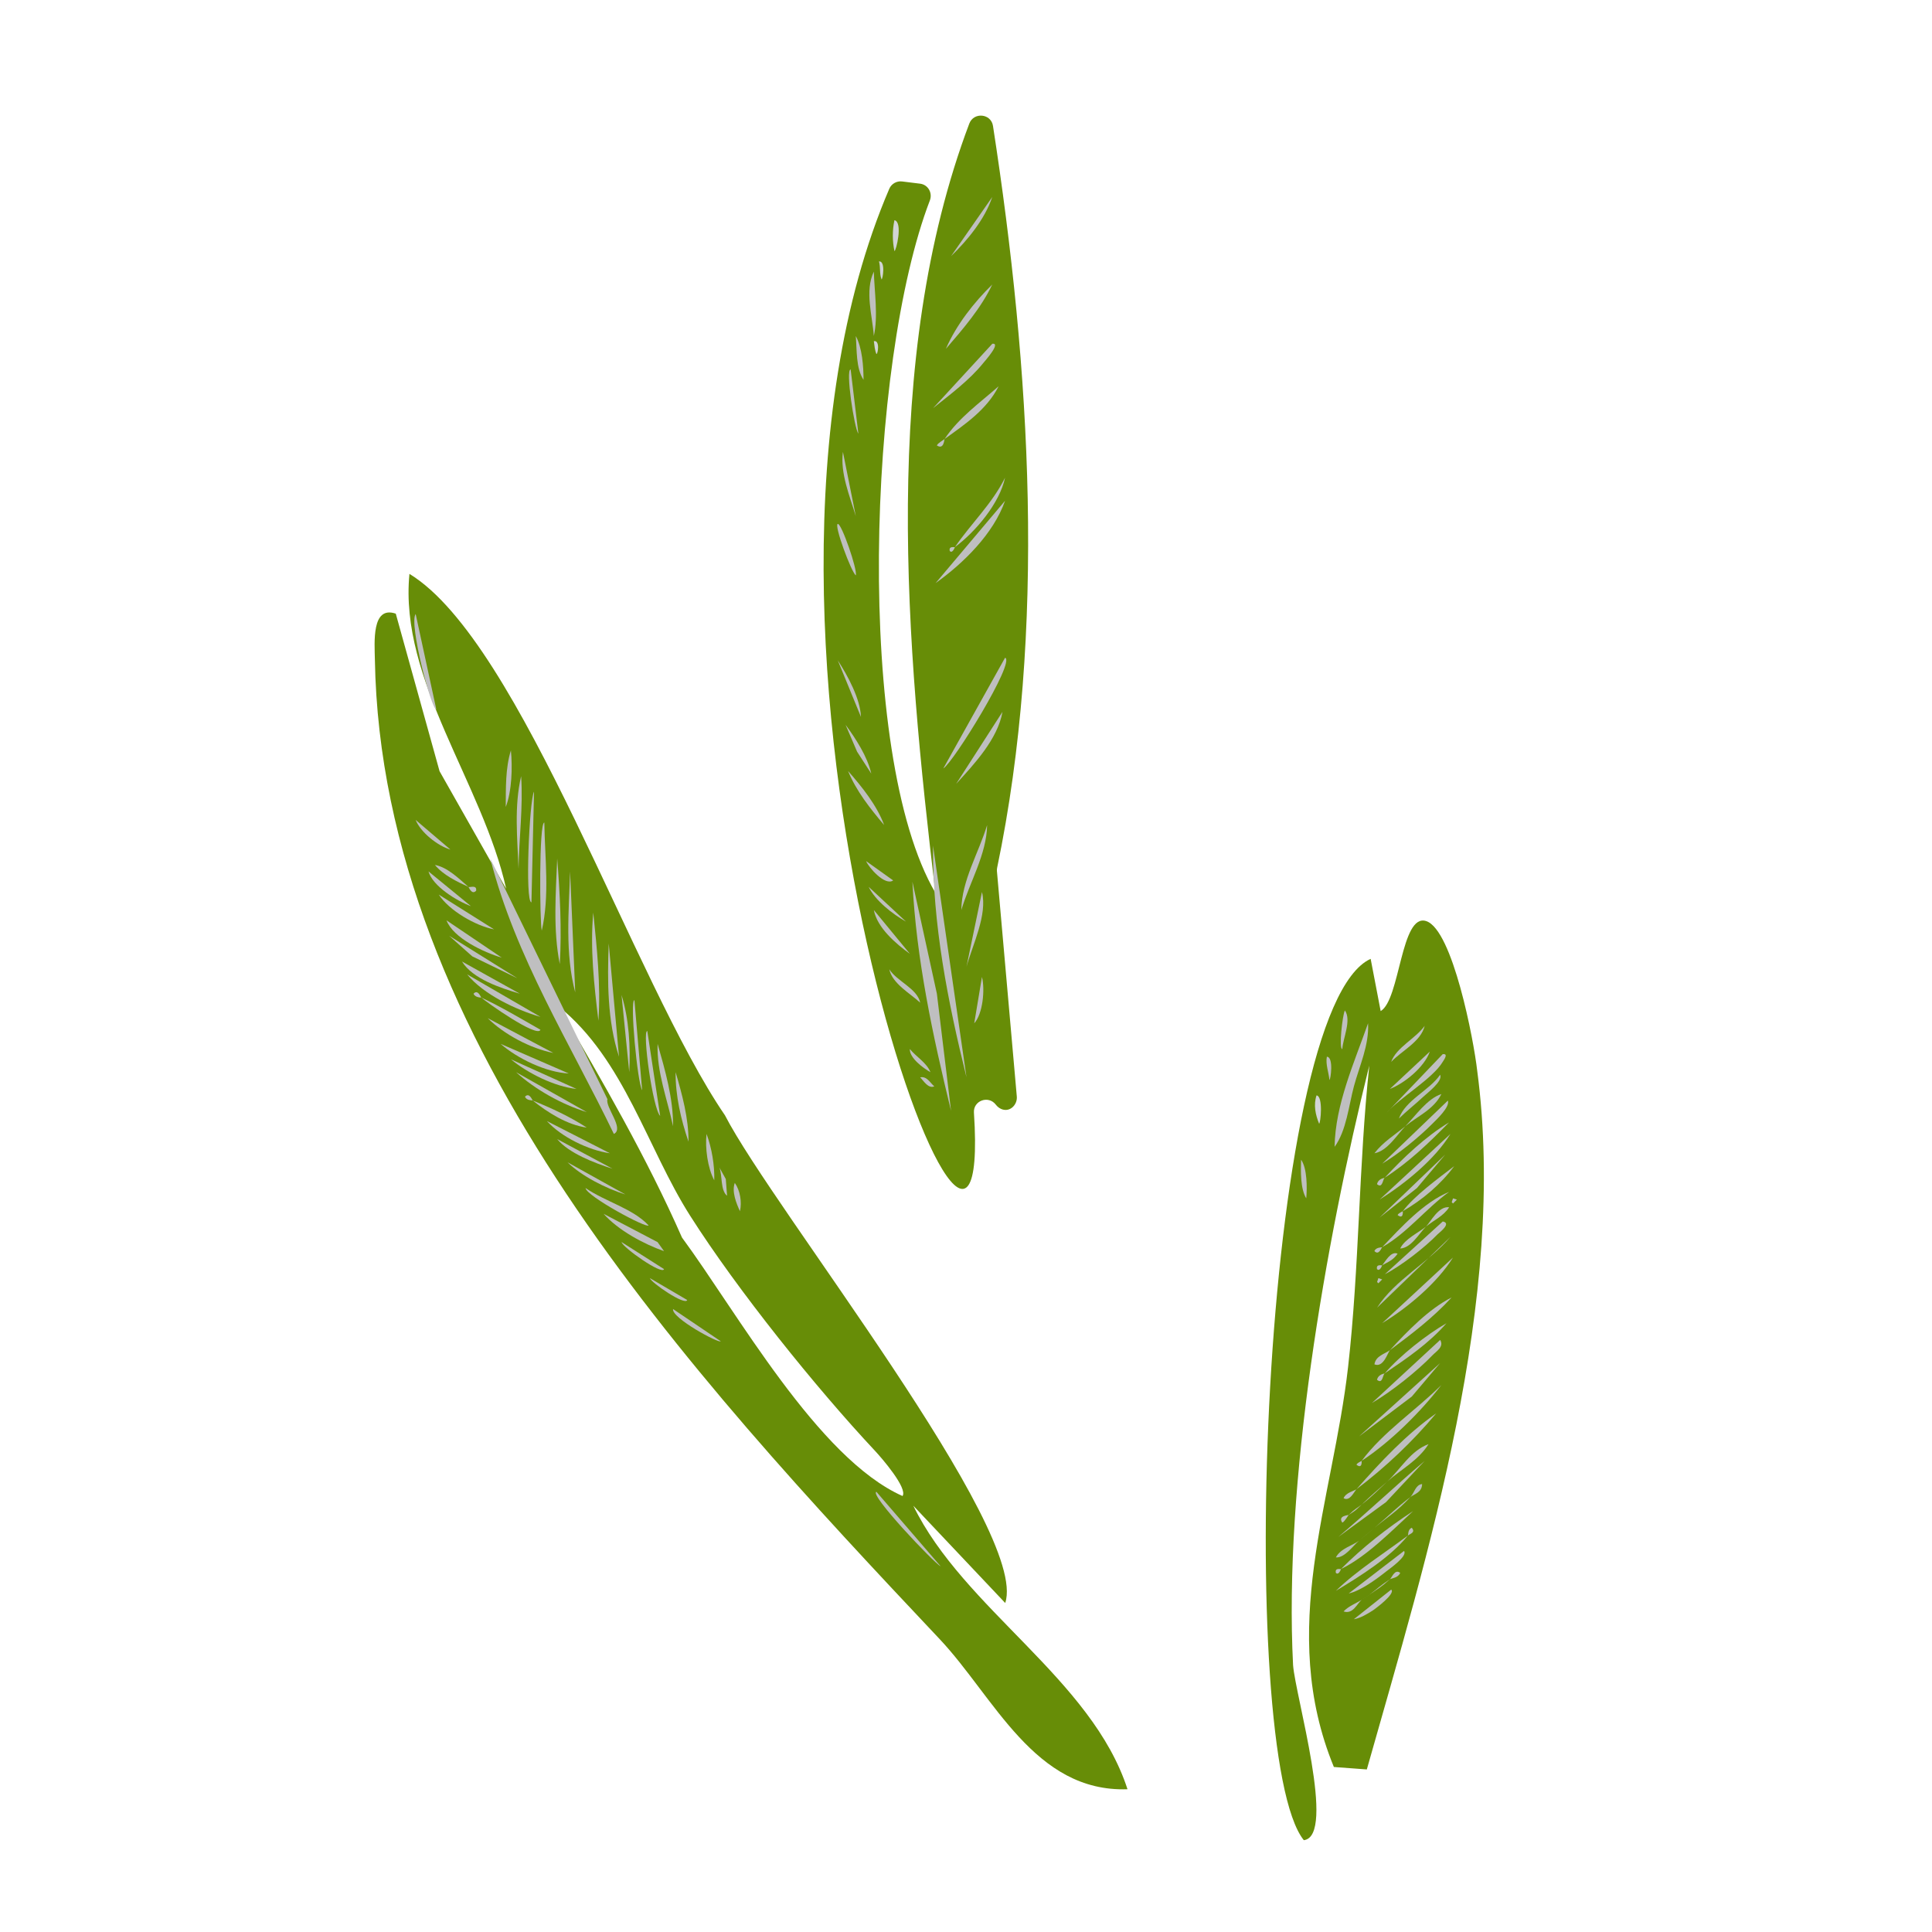<?xml version="1.0" encoding="UTF-8"?>
<svg id="Livello_1" data-name="Livello 1" xmlns="http://www.w3.org/2000/svg" viewBox="0 0 270 270">
  <defs>
    <style>
      .cls-1 {
        fill: #678d07;
      }

      .cls-2 {
        fill: #d2d5d6;
      }

      .cls-3 {
        fill: #b8beba;
      }

      .cls-4 {
        fill: #bfbfc0;
      }
    </style>
  </defs>
  <g>
    <path class="cls-1" d="M190.99,247.28l-4.58-.34c-7.9-19.26-.14-37.14,1.99-55.93,1.58-13.93,1.47-28.15,2.96-42.09-6.21,24.98-11.97,58.42-10.65,83.79.31,4.24,6.08,23.91,1.5,24.46-9.58-11.94-6.07-116.15,9.34-123.17l1.4,7.3c2.73-1.59,2.82-13.77,6.38-12.57,3.69,1.25,6.63,16.63,7.11,20.89,4.25,31.93-6.88,67.46-15.43,97.68Z"/>
    <path class="cls-1" d="M140.2,155.08c-.44-.11-.78-.37-1.05-.72-1.03-1.32-3.15-.54-3.04,1.13,2.99,45.59-38.97-65.85-11.83-129.11.3-.7,1.04-1.12,1.8-1.02l2.51.31c1.11.14,1.76,1.29,1.36,2.34-8.69,22.59-10.55,77.41.77,96.76-4.11-34.46-7.71-74.51,4.74-107.5.62-1.64,3.04-1.41,3.31.32,5.25,33.9,7.5,70.52.58,103.69-.03.15-.04.29-.03.44.21,2.44,2.24,25.37,2.78,31.53.09,1.08-.85,2.09-1.9,1.82Z"/>
    <path class="cls-1" d="M127.64,210.43c7.03,14.43,24.94,24.2,29.93,39.62-13.01.45-18.64-12.91-26.25-20.98-34.81-36.94-78.03-83.43-78.93-136.9-.04-2.35-.49-7.58,2.92-6.41l6.12,22.02,9.31,16.43c-3.26-14.69-14.98-29.15-13.52-44.01,15.68,9.56,31.38,57.1,44.09,75.66,6.79,13.17,42.59,58.02,39.17,68.16l-12.85-13.6ZM122.24,202.71c-8.2-8.76-19.18-22.41-25.78-32.79-6.03-9.47-9.19-21.82-18.34-29.23,6.09,10.45,12.25,21.04,17.19,32.26,7.63,10.33,18.99,30.87,30.82,36.12.75-1.09-2.93-5.34-3.89-6.36Z"/>
  </g>
  <g id="Oggetto_generativo" data-name="Oggetto generativo">
    <g>
      <path class="cls-4" d="M68.52,119.98l16.37,33.63c-.32,1.15,2.4,4.11.9,4.86-6.1-12.65-13.76-24.7-17.27-38.49Z"/>
      <path class="cls-4" d="M130.39,118.18l4.68,32.38c-2.62-10.6-4.75-21.39-4.68-32.38Z"/>
      <path class="cls-4" d="M127.51,123.22l3.42,15.65,1.98,16.37c-2.55-10.48-4.86-21.19-5.4-32.02Z"/>
      <path class="cls-4" d="M140.46,69.98c-1.61,4.59-5.79,8.72-9.71,11.51l9.71-11.51Z"/>
      <path class="cls-4" d="M140.46,91.92c1.5.51-7.25,14.68-8.63,15.47l8.63-15.47Z"/>
      <path class="cls-4" d="M122.48,208.48l8.99,10.43c-.93-.46-10.06-10.09-8.99-10.43Z"/>
      <path class="cls-4" d="M138.67,48.04c1.3-.17-1.04,2.42-1.26,2.7-1.92,2.38-4.63,4.4-7.01,6.3l8.27-8.99Z"/>
      <path class="cls-4" d="M76.07,114.95c.07,4.95.77,10.23-.36,15.11-.28-1.21-.4-15.11.36-15.11Z"/>
      <path class="cls-4" d="M58.09,85.81l2.88,13.31c-.66.17-3.87-12.05-2.88-13.31Z"/>
      <path class="cls-4" d="M85.07,131.85l1.44,15.83c-1.64-4.97-1.64-10.62-1.44-15.83Z"/>
      <path class="cls-4" d="M74.63,110.63l-.36,15.47c-.93,0-.29-14.3.36-15.47Z"/>
      <path class="cls-4" d="M132.01,61.35c1.96-2.97,4.94-5.06,7.55-7.37-1.65,3.28-4.76,5.36-7.55,7.37Z"/>
      <path class="cls-4" d="M82.91,127.54c.51,4.97,1.06,10.12.72,15.11-.6-4.98-1.18-10.08-.72-15.11Z"/>
      <path class="cls-4" d="M140.1,99.48c-.67,3.8-3.95,7.31-6.48,10.07l6.48-10.07Z"/>
      <path class="cls-4" d="M77.87,119.98c.38,4.86.65,9.86.36,14.75-.96-4.82-.55-9.88-.36-14.75Z"/>
      <path class="cls-4" d="M137.95,115.31c-.06,4.09-2.47,8.03-3.6,11.87.03-4.1,2.44-8.02,3.6-11.87Z"/>
      <path class="cls-4" d="M79.67,121.78l.72,16.91c-1.45-5.47-.89-11.29-.72-16.91Z"/>
      <path class="cls-4" d="M138.67,39.76c-1.58,3.32-4.09,6.22-6.48,8.99,1.43-3.31,3.91-6.48,6.48-8.99Z"/>
      <path class="cls-4" d="M88.66,139.77l1.08,12.59c-.66-1-1.75-12.59-1.08-12.59Z"/>
      <path class="cls-4" d="M90.46,144.08l1.8,11.87c-1.01-.93-2.55-11.87-1.8-11.87Z"/>
      <path class="cls-4" d="M133.45,76.46c2.26-3.31,5.21-6.06,7.01-9.71-.76,3.58-4.13,7.58-7.01,9.71Z"/>
      <path class="cls-4" d="M91.9,145.88c1.05,3.69,2.2,7.63,2.16,11.51-.8-3.78-2.3-7.57-2.16-11.51Z"/>
      <path class="cls-4" d="M69.96,145.88l9.53,4.14c-3.16-.15-7.16-2.07-9.53-4.14Z"/>
      <path class="cls-4" d="M72.12,149.84l9.89,5.58c-3.49-1.07-7.18-3.13-9.89-5.58Z"/>
      <path class="cls-4" d="M137.23,124.66c.79,3.15-1.29,7.34-2.16,10.43l2.16-10.43Z"/>
      <polygon class="cls-4" points="62.76 130.77 72.3 136.71 66 133.65 62.76 130.77"/>
      <path class="cls-4" d="M65.28,136.17l10.25,5.94c-3.47-1-7.96-3.14-10.25-5.94Z"/>
      <path class="cls-4" d="M81.83,166.03c2.83,1.94,6.58,2.84,8.81,5.22-.19.49-8.68-4.08-8.81-5.22Z"/>
      <path class="cls-4" d="M86.86,139.05c1.05,3.38,1.26,7.24,1.08,10.79l-1.08-10.79Z"/>
      <path class="cls-4" d="M68.16,142.29l9.17,4.86c-3.2-.62-6.91-2.61-9.17-4.86Z"/>
      <path class="cls-4" d="M71.4,148.04l9.17,4.14c-3.06-.32-6.82-2.19-9.17-4.14Z"/>
      <path class="cls-4" d="M138.67,27.53c-1.04,3.1-3.44,6.03-5.76,8.27l5.76-8.27Z"/>
      <path class="cls-4" d="M84.35,169.63l7.55,3.96.9,1.26c-2.9-1.02-6.41-2.93-8.45-5.22Z"/>
      <path class="cls-4" d="M94.42,149.84c.91,3.13,1.82,6.42,1.8,9.71-1.05-3.06-1.84-6.45-1.8-9.71Z"/>
      <path class="cls-4" d="M72.83,108.47c.29,4.31-.3,8.64-.36,12.95-.17-4.26-.63-8.75.36-12.95Z"/>
      <path class="cls-4" d="M76.43,156.67l8.81,4.5c-3.01-.42-6.8-2.28-8.81-4.5Z"/>
      <path class="cls-4" d="M117.08,92.28c1.4,2.16,3.15,5.39,3.24,7.91l-3.24-7.91Z"/>
      <path class="cls-4" d="M122.12,37.96c.08,2.84.62,6.23,0,8.99-.2-2.82-1.3-6.28,0-8.99Z"/>
      <path class="cls-4" d="M62.4,128.62l7.73,5.22c-2.52-.75-6.79-2.74-7.73-5.22Z"/>
      <path class="cls-4" d="M117.8,63.15l1.8,8.99c-.86-2.86-2.2-6.02-1.8-8.99Z"/>
      <path class="cls-4" d="M79.31,162.43l8.09,4.5c-2.73-.85-6.11-2.56-8.09-4.5Z"/>
      <path class="cls-4" d="M67.26,139.41c2.84,1.33,5.54,2.95,8.27,4.5-.41,1.21-7.61-3.89-8.27-4.5Z"/>
      <path class="cls-4" d="M118.52,107.75c1.91,2.16,4.04,4.82,5.04,7.55-1.94-2.29-3.9-4.75-5.04-7.55Z"/>
      <path class="cls-4" d="M61.32,125.02l7.73,4.86c-2.6-.49-6.31-2.65-7.73-4.86Z"/>
      <path class="cls-4" d="M64.56,134.37l8.09,4.5c-2.66-.78-6.59-2.06-8.09-4.5Z"/>
      <path class="cls-4" d="M118.88,51.63l1.08,8.99c-.58-.78-1.82-8.99-1.08-8.99Z"/>
      <path class="cls-4" d="M118.16,101.28c1.42,1.92,3.08,4.48,3.6,6.83l-1.98-3.06-1.62-3.78Z"/>
      <path class="cls-4" d="M122.12,127.18l5.04,6.12c-1.95-1.4-4.58-3.65-5.04-6.12Z"/>
      <path class="cls-4" d="M74.45,153.8c2.62,1.06,5.18,2.25,7.55,3.78-2.72-.36-5.48-2.12-7.55-3.78Z"/>
      <path class="cls-4" d="M117.08,73.22c.5-.14,2.78,6.4,2.52,7.19-.65-.51-3.07-7.04-2.52-7.19Z"/>
      <path class="cls-4" d="M94.06,182.94l6.66,4.5c-.21.35-6.89-3.24-6.66-4.5Z"/>
      <path class="cls-4" d="M77.87,159.19l7.73,4.14c-2.53-.79-6.14-2.19-7.73-4.14Z"/>
      <path class="cls-4" d="M71.4,104.87c.23,2.39.14,5.66-.72,7.91.02-2.59-.06-5.41.72-7.91Z"/>
      <path class="cls-4" d="M59.88,121.78l5.94,4.86c-1.97-.73-5.34-2.77-5.94-4.86Z"/>
      <path class="cls-4" d="M121.4,123.94l5.22,4.86c-1.89-1.06-4.3-2.94-5.22-4.86Z"/>
      <path class="cls-4" d="M137.23,136.53c.45,1.79.11,5.17-1.08,6.48l1.08-6.48Z"/>
      <path class="cls-4" d="M86.86,173.58l5.94,3.78c-.25.88-5.77-3.02-5.94-3.78Z"/>
      <path class="cls-4" d="M98.74,158.47c.73,1.95,1.14,4.4,1.08,6.48-.93-1.72-1.3-4.53-1.08-6.48Z"/>
      <path class="cls-4" d="M119.6,46.96c.89,1.63,1.08,4.27,1.08,6.12-1.08-1.62-.92-4.22-1.08-6.12Z"/>
      <path class="cls-4" d="M58.09,114.59l4.86,4.14c-1.83-.53-4.18-2.44-4.86-4.14Z"/>
      <path class="cls-4" d="M124.28,135.45c1.04,1.68,3.91,2.68,4.32,4.68-1.36-1.28-3.91-2.66-4.32-4.68Z"/>
      <path class="cls-4" d="M90.82,178.62l5.22,3.06c-.29.84-5.03-2.42-5.22-3.06Z"/>
      <path class="cls-4" d="M65.46,123.94c-1.63-.74-3.51-1.65-4.68-3.06,1.74.3,3.4,1.95,4.68,3.06Z"/>
      <path class="cls-4" d="M121.04,120.34l3.78,2.7c-1.13.83-3.45-1.85-3.78-2.7Z"/>
      <path class="cls-2" d="M125,30.77c1.23.28.22,4.35,0,4.32-.3-1.37-.3-2.95,0-4.32Z"/>
      <path class="cls-4" d="M100.53,163.15l.9,1.62.18,2.34c-.95-.75-.64-2.88-1.08-3.96Z"/>
      <path class="cls-4" d="M102.69,165.31c.75,1.07,1.01,2.7.72,3.96-.51-1.11-1.17-2.73-.72-3.96Z"/>
      <path class="cls-4" d="M127.15,146.6c.88,1.09,2.34,1.89,2.88,3.24-.96-.54-2.94-1.97-2.88-3.24Z"/>
      <path class="cls-4" d="M128.59,150.56c.96-.19,1.38.76,1.98,1.26-.87.36-1.51-.81-1.98-1.26Z"/>
      <path class="cls-2" d="M122.84,36.53c.96-.08.52,2.52.36,2.52-.32-.8-.12-1.69-.36-2.52Z"/>
      <path class="cls-2" d="M122.12,47.68c.88-.19.58,1.8.36,1.8-.23-.55-.28-1.22-.36-1.8Z"/>
      <path class="cls-4" d="M132.01,61.35c-.06.04-.08,1.56-1.08.9.13-.34,1.02-.81,1.08-.9Z"/>
      <path class="cls-4" d="M65.46,123.94c.16.14,1.21-.36,1.08.54-.61.66-1.02-.51-1.08-.54Z"/>
      <path class="cls-4" d="M74.45,153.8c-.07-.05-.87.03-1.08-.54.62-.66,1.02.52,1.08.54Z"/>
      <path class="cls-4" d="M67.26,139.41s-.88.02-1.08-.54c.61-.67,1.02.51,1.08.54Z"/>
      <path class="cls-4" d="M133.45,76.46s-.34.96-.72.54c-.17-.75.69-.49.72-.54Z"/>
    </g>
    <g>
      <path class="cls-4" d="M191.19,143.01c.16,3.07-1.21,5.95-1.98,8.81-.71,2.65-1.05,6.22-2.7,8.45.1-5.93,2.75-11.77,4.68-17.27Z"/>
      <path class="cls-4" d="M189.57,208.12c3.36-3.82,6.97-7.68,11.15-10.61-3.27,3.92-7.09,7.54-11.15,10.61Z"/>
      <path class="cls-4" d="M199.1,204.16l-5.4,5.76-6.66,4.86c4.09-3.46,7.98-7.14,12.05-10.61Z"/>
      <path class="cls-4" d="M190.29,204.16c3.02-4.07,7.59-7.06,11.15-10.61-2.91,3.78-7.12,7.96-11.15,10.61Z"/>
      <polygon class="cls-4" points="201.26 190.49 197.3 195.17 189.93 200.74 201.26 190.49"/>
      <path class="cls-4" d="M201.26,187.25c.6.96-.54,1.59-1.08,2.16-2.1,2.19-5.78,5.12-8.45,6.66l9.53-8.81Z"/>
      <path class="cls-4" d="M203.06,175.74c-2.2,3.54-6.33,7.02-9.89,9.17l9.89-9.17Z"/>
      <path class="cls-3" d="M202.7,172.86l-10.25,9.89c2.46-3.87,7.25-6.34,10.25-9.89Z"/>
      <path class="cls-4" d="M202.7,158.47c-2.18,3.57-6.36,6.95-9.89,9.17l9.89-9.17Z"/>
      <path class="cls-4" d="M202.34,153.8c.33.91-1.6,2.67-2.16,3.24-1.83,1.84-4.75,4.25-7.01,5.58l9.17-8.81Z"/>
      <path class="cls-4" d="M187.41,219.27c3.01-3.03,6.5-5.76,10.07-8.09-2.92,2.69-6.5,6.37-10.07,8.09Z"/>
      <path class="cls-4" d="M201.62,147.32c.86-.11.16.81,0,1.08-1.4,2.35-5.99,4.99-7.91,7.19l7.91-8.27Z"/>
      <polygon class="cls-4" points="201.98 161.35 198.02 166.03 192.8 170.16 201.98 161.35"/>
      <path class="cls-4" d="M196.76,214.59c-2.47,3.07-6.72,5.71-10.07,7.73,3.06-2.95,6.7-5.2,10.07-7.73Z"/>
      <path class="cls-4" d="M193.16,174.3c2.6-2.76,5.85-6.3,9.35-7.73-3.28,2.37-5.8,5.7-9.35,7.73Z"/>
      <path class="cls-4" d="M194.24,188.69c2.44-2.65,5.45-5.77,8.63-7.37-2.6,2.84-5.56,5.09-8.63,7.37Z"/>
      <path class="cls-4" d="M193.52,164.59c2.51-2.73,5.79-5.83,8.99-7.73-2.83,2.87-5.57,5.53-8.99,7.73Z"/>
      <path class="cls-4" d="M201.62,170.7c1.32.24-.51,1.58-.72,1.8-1.77,1.83-5.06,4.39-7.37,5.58l8.09-7.37Z"/>
      <path class="cls-4" d="M193.52,191.93c2.13-2.5,5.86-5.42,8.63-7.01-2.51,2.87-5.52,4.89-8.63,7.01Z"/>
      <path class="cls-4" d="M196.04,169.27c1.6-2.15,5.01-4.63,7.19-6.3-1.88,2.55-4.46,4.72-7.19,6.3Z"/>
      <path class="cls-4" d="M196.22,216.75c.53.73-2.06,2.51-2.52,2.88-1.31,1.04-3.56,2.7-5.22,3.06l7.73-5.94Z"/>
      <path class="cls-4" d="M193.88,207.04c1.8-1.66,3.25-4.31,5.76-5.22-1.42,2.28-3.82,3.51-5.76,5.22Z"/>
      <path class="cls-3" d="M201.26,150.2c.43.88-1.79,2.54-2.34,3.06-1.12,1.06-2.32,1.98-3.42,3.06.9-2.58,4.23-3.9,5.76-6.12Z"/>
      <path class="cls-4" d="M199.82,146.96c-.75,2.16-3.54,4.44-5.58,5.22l5.58-5.22Z"/>
      <path class="cls-3" d="M196.4,157.39c1.42-1.45,3.03-3.83,5.04-4.5-1.07,2.17-3.34,3.09-5.04,4.5Z"/>
      <path class="cls-4" d="M194.42,222.15c.68.56-2.32,2.75-2.52,2.88-.75.49-1.81,1.13-2.7,1.26l5.22-4.14Z"/>
      <path class="cls-3" d="M197.12,209.2c-1.87,2.01-3.06,2.69-5.04,4.32,1.76-1.48,3.14-2.88,5.04-4.32Z"/>
      <path class="cls-4" d="M199.1,143.36c-.51,2.21-3.26,3.52-4.68,5.04.7-2.02,3.46-3.29,4.68-5.04Z"/>
      <path class="cls-4" d="M181.83,162.07c.86,1.22.85,3.95.72,5.4-.83-1.34-.77-3.83-.72-5.4Z"/>
      <path class="cls-3" d="M196.4,157.39c-1.15,1.18-2.51,3.47-4.32,3.78,1.19-1.57,2.84-2.56,4.32-3.78Z"/>
      <path class="cls-4" d="M187.95,141.21c.96,1.35-.28,3.91-.36,5.4-.52,0,.03-4.81.36-5.4Z"/>
      <path class="cls-4" d="M199.28,171.42c-.95.95-2.07,3-3.6,3.06.64-1.34,2.58-2.22,3.6-3.06Z"/>
      <path class="cls-4" d="M193.88,207.04c-1.38,1.28-2.01,1.99-3.6,3.24,1.37-1.32,2.22-2.03,3.6-3.24Z"/>
      <path class="cls-4" d="M199.28,171.42c.65-.65,1.75-2.9,3.24-2.7-.79,1.23-2.2,1.85-3.24,2.7Z"/>
      <path class="cls-2" d="M183.99,153.08c.96.15.56,3.92.36,3.96-.51-1.24-.81-2.63-.36-3.96Z"/>
      <path class="cls-3" d="M189.93,215.31c-.8.66-2,2.44-3.24,2.34.65-1.27,2.45-1.7,3.24-2.34Z"/>
      <path class="cls-4" d="M194.24,188.69c-.29.31-.9,2.51-2.16,1.98.18-1.19,1.44-1.45,2.16-1.98Z"/>
      <path class="cls-4" d="M194.24,220.71c-1.28,1.14-1.6,1.26-2.88,2.16,1.06-.79,1.65-1.37,2.88-2.16Z"/>
      <path class="cls-4" d="M185.43,147.68c.98.03.53,3.24.36,3.24-.1-1.05-.56-2.19-.36-3.24Z"/>
      <path class="cls-4" d="M190.29,223.58c-.61.48-1.2,2.07-2.52,1.62.68-.74,1.72-1.11,2.52-1.62Z"/>
      <path class="cls-3" d="M192.09,213.51c-.73.62-1.41,1.19-2.16,1.8.71-.58,1.44-1.21,2.16-1.8Z"/>
      <path class="cls-4" d="M193.16,176.82c.46-.53,1.21-2.02,2.16-1.62-.59.88-1.29,1.14-2.16,1.62Z"/>
      <path class="cls-3" d="M197.12,209.2c.54-.58.72-1.72,1.62-1.8,0,1.15-1.11,1.42-1.62,1.8Z"/>
      <path class="cls-4" d="M189.57,208.12c-.39.44-.93,1.73-1.8,1.26.31-.79,1.48-1.02,1.8-1.26Z"/>
      <path class="cls-4" d="M190.29,210.27c-.88.84-.76.77-1.8,1.44.86-.86,1.06-.86,1.8-1.44Z"/>
      <path class="cls-4" d="M194.24,220.71c.3-.27.69-1.49,1.44-.9-.29.71-1.17.73-1.44.9Z"/>
      <path class="cls-4" d="M193.52,191.93c-.3.2-.28,1.57-1.08.9.18-.8,1.03-.85,1.08-.9Z"/>
      <path class="cls-4" d="M193.52,164.59c-.29.19-.29,1.57-1.08.9.18-.8,1.03-.85,1.08-.9Z"/>
      <path class="cls-4" d="M188.49,211.71c-.08.05-.57.95-.9,1.08-.68-.98.85-1.03.9-1.08Z"/>
      <path class="cls-4" d="M196.76,214.59c.05-.06-.03-.87.54-1.08.54.66-.17.8-.54,1.08Z"/>
      <path class="cls-4" d="M191.37,222.87c-.42.31-.94.61-1.08.72.27-.17.82-.53,1.08-.72Z"/>
      <path class="cls-4" d="M193.16,174.3c-.09.05-.46,1.21-1.08.54.2-.56,1.04-.5,1.08-.54Z"/>
      <polygon class="cls-4" points="203.06 167.47 203.6 167.65 203.06 168.19 202.88 168.01 203.06 167.47"/>
      <path class="cls-4" d="M190.29,204.16s.13,1.2-.72.54c.1-.28.69-.5.72-.54Z"/>
      <polygon class="cls-4" points="192.63 178.62 193.16 178.8 192.63 179.34 192.45 179.16 192.63 178.62"/>
      <path class="cls-4" d="M193.16,176.82s-.32.95-.72.54c-.16-.76.67-.48.72-.54Z"/>
      <path class="cls-4" d="M196.04,169.27s.14,1.2-.72.54c.1-.28.69-.5.72-.54Z"/>
      <path class="cls-4" d="M187.41,219.27s-.32.95-.72.54c-.16-.77.65-.47.72-.54Z"/>
    </g>
  </g>
</svg>